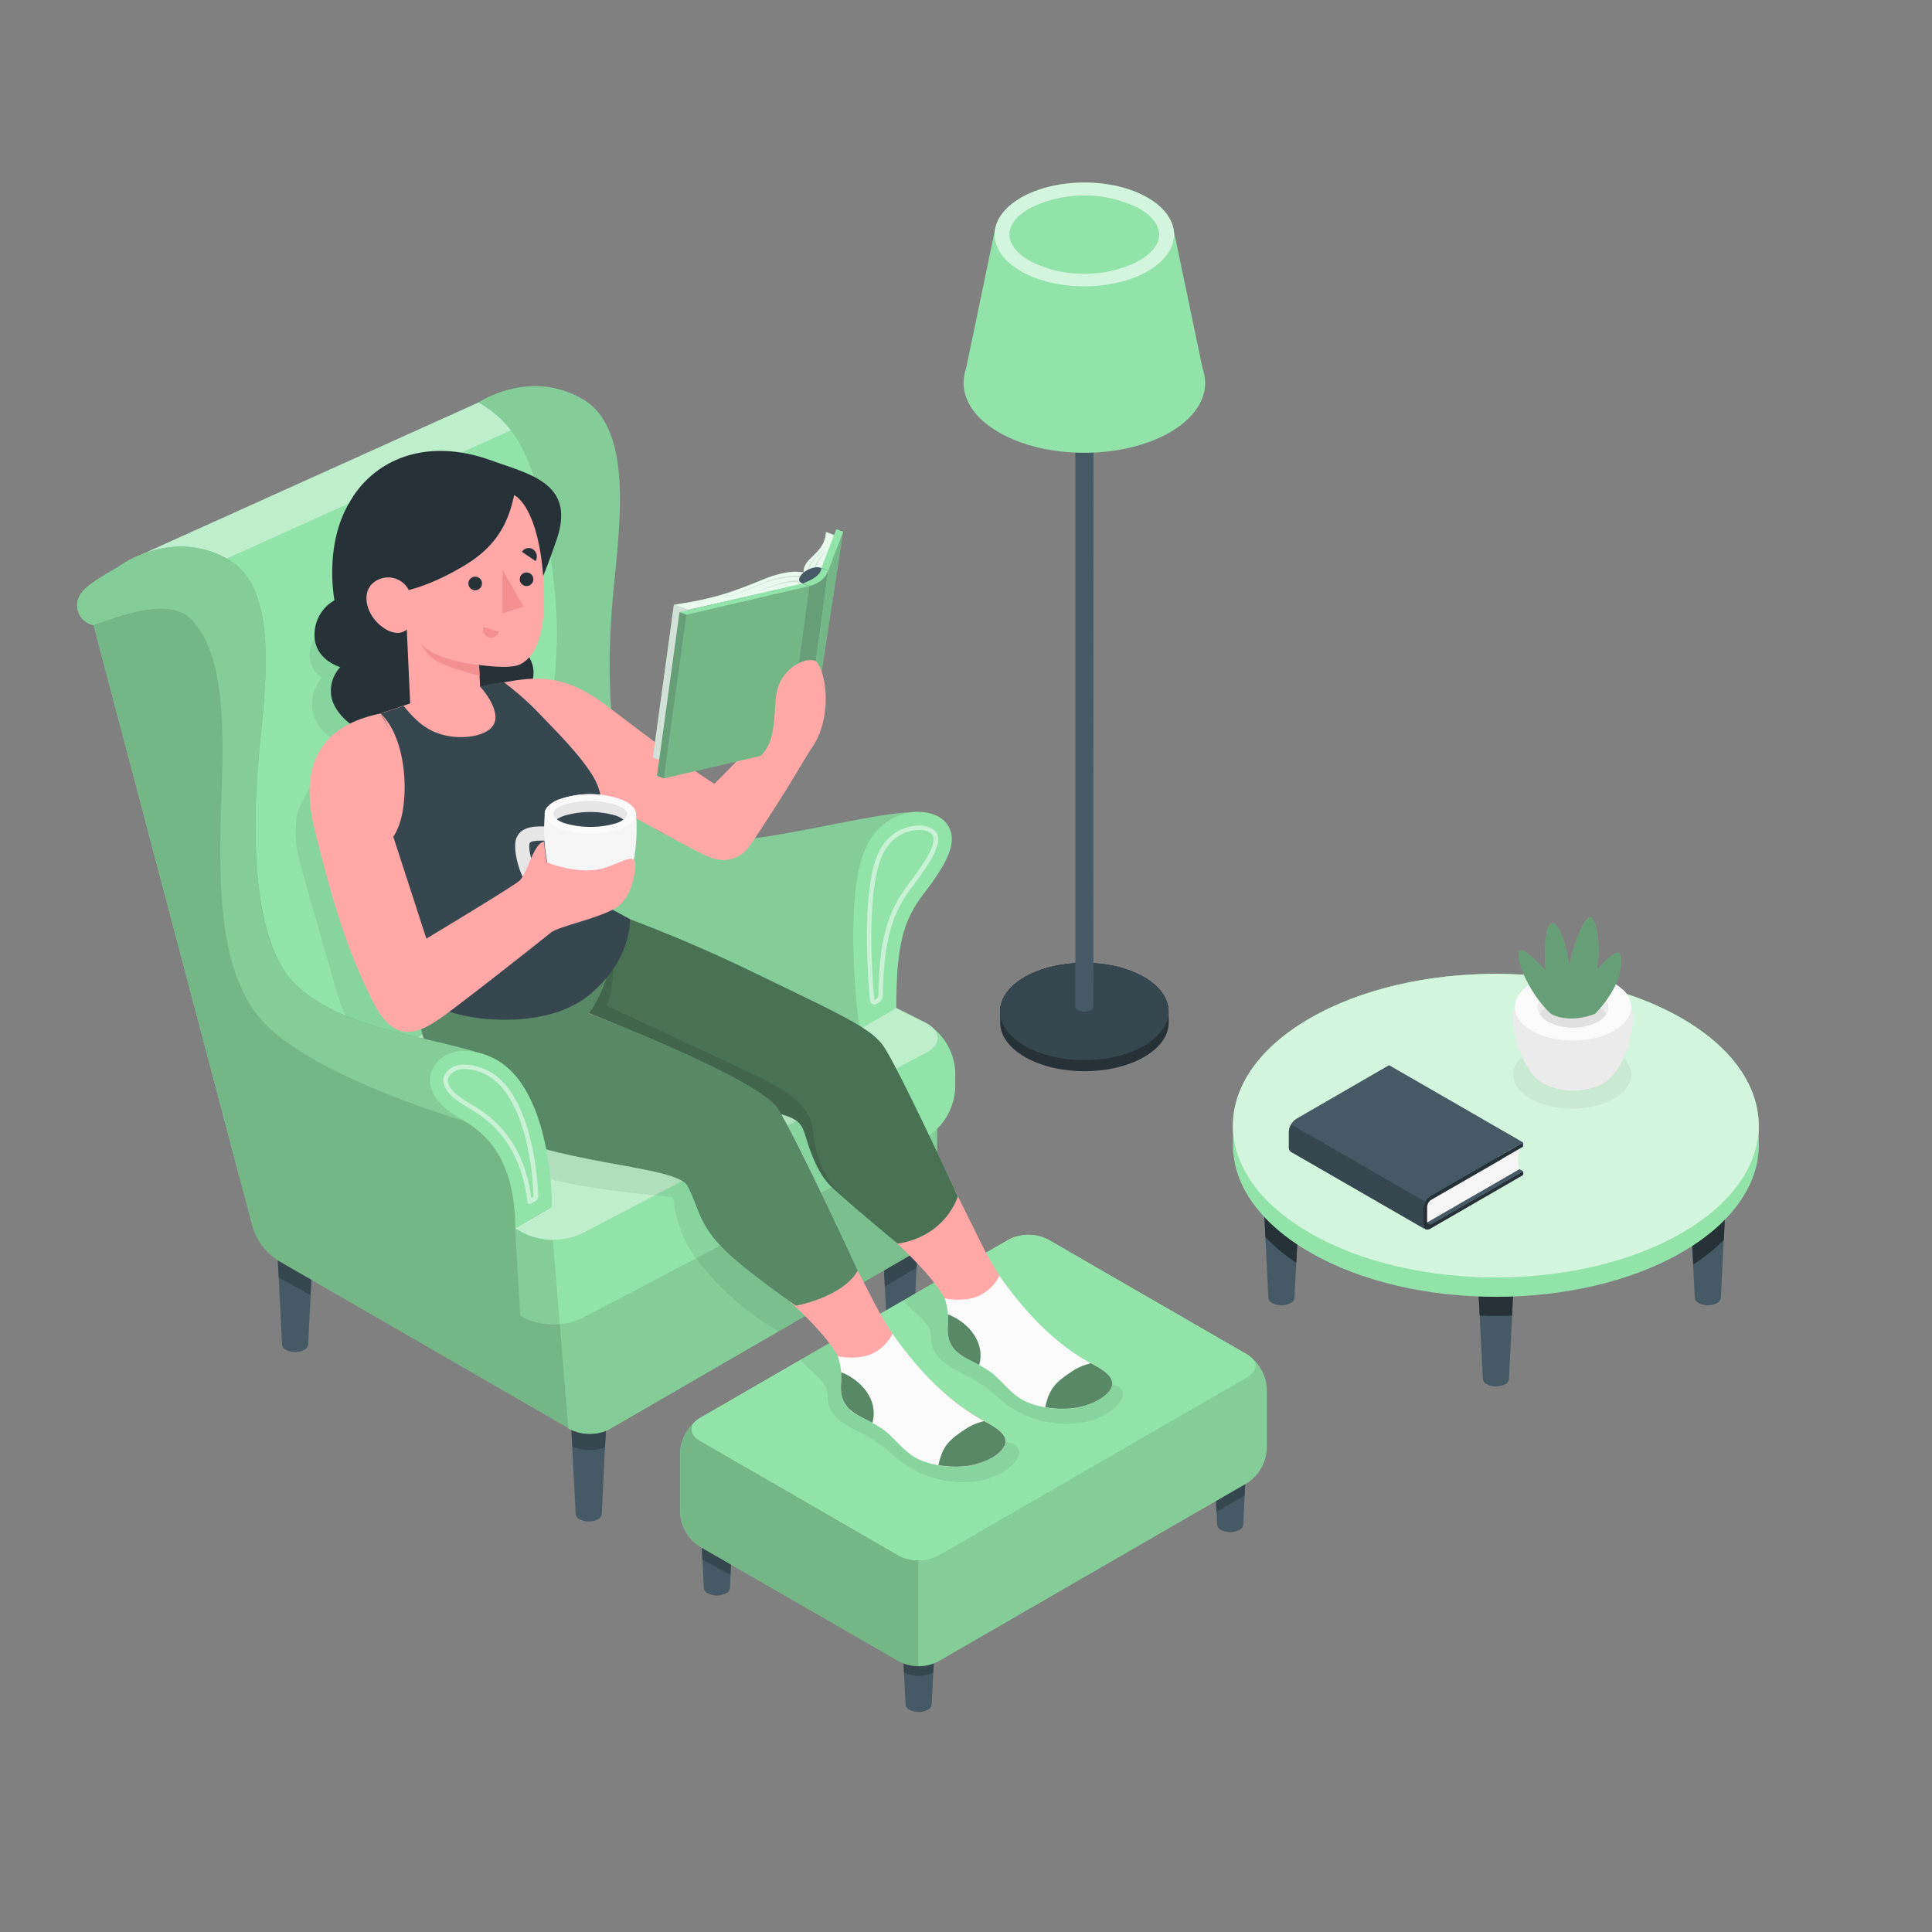 <svg xmlns="http://www.w3.org/2000/svg" viewBox="0 0 500 500"><rect x="0" y="0" width="500" height="500" fill="#808080" stroke="none"/><!--Relaxing at Home--><g id="Lamp--inject-502"><g id="lamp--inject-502"><path d="M265.19,252.86c-8.51,4.92-8.51,12.89,0,17.81s22.32,4.92,30.84,0,8.51-12.89,0-17.81S273.71,248,265.19,252.86Z" style="fill:#37474f"></path><path d="M302.42,261.77h0c0-3.23-2.1-6.45-6.36-8.91-8.52-4.91-22.33-4.91-30.84,0-4.26,2.46-6.38,5.68-6.37,8.91h0v3h0c.05,3.18,2.18,6.35,6.39,8.78,8.51,4.91,22.32,4.91,30.84,0,4.2-2.43,6.33-5.6,6.38-8.78h0Z" style="fill:#263238"></path><path d="M265.19,252.86c-8.51,4.92-8.51,12.89,0,17.81s22.32,4.92,30.84,0,8.51-12.89,0-17.81S273.71,248,265.19,252.86Z" style="fill:#37474f"></path><path d="M283,99.93h-4.69V260.36h0a1.09,1.09,0,0,0,.67,1.07,3.66,3.66,0,0,0,3.32,0,1.08,1.08,0,0,0,.66-1.07h0Z" style="fill:#455a64"></path><path d="M311.25,95.45h0l-7.55-36.13H257.52L250,95.45h0c-2,5.76.77,12,8.51,16.44,12.22,7.06,32,7.06,44.26,0C310.48,107.43,313.3,101.21,311.25,95.45Z" style="fill:#92E3A9"></path><path d="M264.2,70.18c9.06,5.23,23.77,5.23,32.84,0s9.06-13.73,0-19-23.78-5.24-32.84,0S255.13,64.94,264.2,70.18Z" style="fill:#92E3A9"></path><path d="M264.2,70.18c9.06,5.23,23.77,5.23,32.84,0s9.06-13.73,0-19-23.78-5.24-32.84,0S255.13,64.94,264.2,70.18Z" style="fill:#fff;opacity:0.6"></path><path d="M280.62,70.81a29,29,0,0,1-14.23-3.37c-3.32-1.91-5.15-4.31-5.15-6.74s1.83-4.83,5.15-6.75a31.71,31.71,0,0,1,28.45,0c3.32,1.92,5.15,4.31,5.15,6.75s-1.83,4.83-5.15,6.74A29,29,0,0,1,280.62,70.81Z" style="fill:#92E3A9"></path></g></g><g id="Table--inject-502"><g id="table--inject-502"><g id="table--inject-502"><path d="M326.9,308.48a2.32,2.32,0,0,1,1.38-1.94,7.44,7.44,0,0,1,6.72,0,2.36,2.36,0,0,1,1.39,1.93L335,335.9h0a1.67,1.67,0,0,1-1,1.34,5.21,5.21,0,0,1-4.74,0,1.67,1.67,0,0,1-1-1.34h0Z" style="fill:#455a64"></path><path d="M335,306.54a7.44,7.44,0,0,0-6.72,0,2.32,2.32,0,0,0-1.38,1.94l.59,11.71a47.53,47.53,0,0,0,8,6.63l.93-18.35A2.36,2.36,0,0,0,335,306.54Z" style="fill:#263238"></path><path d="M446.71,308.48a2.32,2.32,0,0,0-1.38-1.94,7.44,7.44,0,0,0-6.72,0,2.36,2.36,0,0,0-1.39,1.93l1.39,27.43h0a1.67,1.67,0,0,0,1,1.34,5.21,5.21,0,0,0,4.74,0,1.67,1.67,0,0,0,1-1.34h0Z" style="fill:#455a64"></path><path d="M445.33,306.54a7.44,7.44,0,0,0-6.72,0,2.36,2.36,0,0,0-1.39,1.93l1,18.77a50,50,0,0,0,7.91-6.34l.62-12.42A2.32,2.32,0,0,0,445.33,306.54Z" style="fill:#263238"></path><path d="M391.88,329.48a2.36,2.36,0,0,0-1.39-1.94,7.44,7.44,0,0,0-6.72,0,2.36,2.36,0,0,0-1.39,1.93l1.39,27.43h0a1.67,1.67,0,0,0,1,1.34,5.21,5.21,0,0,0,4.74,0,1.67,1.67,0,0,0,1-1.34h0Z" style="fill:#455a64"></path><path d="M391.32,340.48l.56-11a2.36,2.36,0,0,0-1.39-1.94,7.44,7.44,0,0,0-6.72,0,2.36,2.36,0,0,0-1.39,1.93l.56,11C385.73,340.58,388.53,340.58,391.32,340.48Z" style="fill:#263238"></path><path d="M455.18,291.32h-.07c0-10.05-6.58-20.11-19.87-27.78-26.57-15.34-69.65-15.34-96.22,0-13.29,7.67-19.88,17.73-19.87,27.78h-.06v5.4h0c.15,9.92,6.81,19.81,19.93,27.39,26.57,15.34,69.65,15.34,96.22,0,13.12-7.57,19.78-17.47,19.94-27.39h0Z" style="fill:#92E3A9"></path><path d="M339,263.54c-26.57,15.34-26.57,40.22,0,55.56s69.65,15.34,96.23,0,26.57-40.22,0-55.56S365.59,248.2,339,263.54Z" style="fill:#92E3A9"></path><g style="opacity:0.6"><path d="M339,263.54c-26.57,15.34-26.57,40.22,0,55.56s69.65,15.34,96.23,0,26.57-40.22,0-55.56S365.59,248.2,339,263.54Z" style="fill:#fff"></path></g></g><g id="Bookv--inject-502"><polygon points="394.19 303.13 369.2 317.49 334.5 297.46 359.49 283.09 394.19 303.13" style="fill:#455a64"></polygon><path d="M369,316.58l24.24-14a8.5,8.5,0,0,1,.11-5.29l-24.12,13.9A20.31,20.31,0,0,0,369,316.58Z" style="fill:#f5f5f5"></path><path d="M370.24,309.52a4.29,4.29,0,0,0-1.95,3.37v3.94c0,1.24.87,1.74,1.95,1.12l23.95-13.85v-1l-23.68,13.62c-.65.37-1.17.07-1.17-.68l0-3.65a2.57,2.57,0,0,1,1.17-2l23.66-13.63v-1.1Z" style="fill:#263238"></path><path d="M394.19,295.67l-34.7-20-23.95,13.85a4.29,4.29,0,0,0-2,3.37v3.94a1.37,1.37,0,0,0,.57,1.26l34.7,20a1.38,1.38,0,0,1-.57-1.26v-3.94a4.31,4.31,0,0,1,1.95-3.38Z" style="fill:#455a64"></path><path d="M368.86,311a4,4,0,0,0-.57,1.92v3.94a1.38,1.38,0,0,0,.57,1.26l-34.7-20a1.37,1.37,0,0,1-.57-1.26v-3.94a4,4,0,0,1,.57-1.92Z" style="fill:#37474f"></path></g><g id="Pot--inject-502"><g style="opacity:0.05"><path d="M417.67,271.88c6,3.44,6,9,0,12.45s-15.62,3.45-21.58,0-6-9,0-12.45S411.71,268.43,417.67,271.88Z"></path></g><path d="M397.39,278.87c-5.19-5.29-8.24-18.52-3.18-22.72H420c5.06,4.2,2,17.42-3.17,22.72l-.14.14-.18.18c-.15.14-.3.28-.47.42l-.12.09-.4.3a6.9,6.9,0,0,1-.67.43,17.12,17.12,0,0,1-15.46,0h0c-.23-.13-.45-.28-.67-.43l-.37-.28-.15-.12c-.16-.13-.31-.27-.45-.4l-.21-.2Z" style="fill:#ebebeb"></path><path d="M417.73,254.46c5.88,3.4,5.88,8.9,0,12.29s-15.4,3.39-21.28,0-5.87-8.89,0-12.29S411.86,251.07,417.73,254.46Z" style="fill:#fafafa"></path><path d="M413.57,256.87c3.57,2.06,3.57,5.41,0,7.47a14.28,14.28,0,0,1-12.95,0c-3.58-2.06-3.58-5.41,0-7.47A14.28,14.28,0,0,1,413.57,256.87Z" style="fill:#ebebeb"></path><path d="M400.62,260.42a14.28,14.28,0,0,1,12.95,0,5.88,5.88,0,0,1,2.14,2,5.88,5.88,0,0,1-2.14,2,14.28,14.28,0,0,1-12.95,0,5.88,5.88,0,0,1-2.14-2A5.88,5.88,0,0,1,400.62,260.42Z" style="fill:#e0e0e0"></path><path d="M412.78,262.38a29.24,29.24,0,0,0,4.68-6.23c2.16-3.82,2.56-8.94,1.45-9.58s-5.67,4.48-5.67,4.48a27.73,27.73,0,0,0,.48-6.53c-.2-3.4-1-6.5-2-7.12s-3.16,3.67-4.1,6.79-1.49,5.67-1.49,5.67a48.26,48.26,0,0,0-1.68-7.17c-1.13-3.23-2.16-4-3-3.64s-1.33,1.83-1.56,6.13a43.56,43.56,0,0,0,.19,6.17s-1.6-1.77-3.38-3.48c-2-1.88-2.8-2.14-3.36-1.78s-.71,3.28,2.32,8.76a30.41,30.41,0,0,0,5.72,7.53S405.61,265.08,412.78,262.38Z" style="fill:#92E3A9"></path><g style="opacity:0.3"><path d="M412.78,262.38a29.24,29.24,0,0,0,4.68-6.23c2.16-3.82,2.56-8.94,1.45-9.58s-5.67,4.48-5.67,4.48a27.73,27.73,0,0,0,.48-6.53c-.2-3.4-1-6.5-2-7.12s-3.16,3.67-4.1,6.79-1.49,5.67-1.49,5.67a48.26,48.26,0,0,0-1.68-7.17c-1.13-3.23-2.16-4-3-3.64s-1.33,1.83-1.56,6.13a43.56,43.56,0,0,0,.19,6.17s-1.6-1.77-3.38-3.48c-2-1.88-2.8-2.14-3.36-1.78s-.71,3.28,2.32,8.76a30.41,30.41,0,0,0,5.72,7.53S405.61,265.08,412.78,262.38Z"></path></g></g></g></g><g id="Character--inject-502"><g id="character--inject-502"><path d="M76.39,285l79.71-41.64s5.61-27.27-13.28-57c0,0,5.62-53-3.81-70.59-6.9-13.43-15.17-11.6-15.17-11.6L33.3,145Z" style="fill:#92E3A9"></path><path d="M123.84,104.15,33.3,145l3,9.66,99-44.7C129.45,102.91,123.84,104.15,123.84,104.15Z" style="fill:#fff;opacity:0.4"></path><path d="M124.18,188.89c.19,1.4,1.4,1.92,2.71,1.17a4.28,4.28,0,0,0,2-3.91c-.18-1.41-1.4-1.93-2.71-1.18A4.29,4.29,0,0,0,124.18,188.89Z" style="fill:#fff;opacity:0.4"></path><path d="M110.37,196.86c.19,1.4,1.41,1.93,2.72,1.17a4.28,4.28,0,0,0,2-3.91c-.19-1.41-1.4-1.93-2.71-1.18A4.3,4.3,0,0,0,110.37,196.86Z" style="fill:#fff;opacity:0.4"></path><path d="M96.57,204.83c.19,1.4,1.4,1.93,2.71,1.17a4.31,4.31,0,0,0,2-3.91c-.19-1.41-1.41-1.93-2.72-1.17A4.26,4.26,0,0,0,96.57,204.83Z" style="fill:#fff;opacity:0.4"></path><path d="M82.77,212.8c.18,1.4,1.4,1.93,2.71,1.17a4.27,4.27,0,0,0,2-3.91c-.19-1.4-1.4-1.93-2.71-1.17A4.27,4.27,0,0,0,82.77,212.8Z" style="fill:#fff;opacity:0.4"></path><path d="M157.05,364.42a2.34,2.34,0,0,0-1.39-1.94,7.41,7.41,0,0,0-6.71,0,2.38,2.38,0,0,0-1.39,1.94L149,391.85h0a1.69,1.69,0,0,0,1,1.34,5.27,5.27,0,0,0,4.74,0,1.69,1.69,0,0,0,1-1.34h0Z" style="fill:#455a64"></path><path d="M149,362.48a2.38,2.38,0,0,0-1.39,1.94l.51,9.95a11.86,11.86,0,0,0,8.47.22l.51-10.17a2.35,2.35,0,0,0-1.38-1.94A7.44,7.44,0,0,0,149,362.48Z" style="fill:#37474f"></path><path d="M237.72,317.83a2.36,2.36,0,0,0-1.39-1.94,7.41,7.41,0,0,0-6.71,0,2.37,2.37,0,0,0-1.39,1.94l1.39,27.43h0a1.65,1.65,0,0,0,1,1.33,5.21,5.21,0,0,0,4.74,0,1.7,1.7,0,0,0,1-1.33h0Z" style="fill:#455a64"></path><path d="M229.62,315.89a2.37,2.37,0,0,0-1.39,1.94L229,333l8.21-5,.51-10.17a2.36,2.36,0,0,0-1.39-1.94A7.41,7.41,0,0,0,229.62,315.89Z" style="fill:#37474f"></path><path d="M81.13,320.59a2.35,2.35,0,0,0-1.39-1.94,7.41,7.41,0,0,0-6.71,0,2.36,2.36,0,0,0-1.39,1.94L73,348h0a1.67,1.67,0,0,0,1,1.33,5.21,5.21,0,0,0,4.74,0,1.7,1.7,0,0,0,1-1.33h0Z" style="fill:#455a64"></path><path d="M73,318.65a2.36,2.36,0,0,0-1.39,1.94l.51,10,8.25,4.61.73-14.56a2.35,2.35,0,0,0-1.39-1.94A7.41,7.41,0,0,0,73,318.65Z" style="fill:#37474f"></path><path d="M24.18,161.69l41.23,156A16.11,16.11,0,0,0,72,326.25l70.87,40.91,4.27,2.46.16.1a12.07,12.07,0,0,0,9.7.5c.18-.08.37-.16.55-.26l79.78-46.13a10.57,10.57,0,0,0,5.19-8.53V287.71l-99.65,52.05L62.15,293.19l-38-131.5" style="fill:#92E3A9"></path><path d="M24.18,161.69l41.23,156A16.11,16.11,0,0,0,72,326.25l70.87,40.91,4.27,2.46.16.1a12.07,12.07,0,0,0,9.7.5c.18-.08.37-.16.55-.26l79.78-46.13a10.57,10.57,0,0,0,5.19-8.53V287.71l-99.65,52.05L62.15,293.19l-38-131.5" style="opacity:0.2"></path><path d="M242.47,290.44V315.3a10.57,10.57,0,0,1-5.19,8.53L157.5,370c-.18.1-.37.18-.55.26a11.64,11.64,0,0,1-9.38-.32c-.11,0-.21-.12-.32-.18l-.16-.1-2.5-30.37Z" style="fill:#92E3A9"></path><path d="M242.47,290.44V315.3a10.57,10.57,0,0,1-5.19,8.53L157.5,370c-.18.1-.37.18-.55.26a11.64,11.64,0,0,1-9.38-.32c-.11,0-.21-.12-.32-.18l-.16-.1-2.5-30.37Z" style="opacity:0.1"></path><path d="M247.21,277.29v4.4a15.91,15.91,0,0,1-7.75,12.83l-88.88,46.65a17.7,17.7,0,0,1-15.35-.31L84,311.27a16.78,16.78,0,0,1-7.58-13.14v-4.4a15.86,15.86,0,0,1,7.76-12.82L168.27,237a19.22,19.22,0,0,1,15.6-.13l55.51,27.77A15.51,15.51,0,0,1,247.21,277.29Z" style="fill:#92E3A9"></path><path d="M144.87,342.7a17.27,17.27,0,0,1-9.64-1.84L84,311.27a16.8,16.8,0,0,1-7.58-13.14v-4.4c0-4.42,2.88-9.57,6.66-12.14-3.17,2.27-2.87,5.57.92,7.76L135.23,319a16.32,16.32,0,0,0,7.84,1.89Z" style="opacity:0.1"></path><path d="M150.58,319.25l88.88-46.65c4.28-2.24,4.25-5.82-.08-8l-55.51-27.77a19.22,19.22,0,0,0-15.6.13L84.15,280.91c-4.29,2.24-4.37,6-.18,8.44l51.26,29.59A17.7,17.7,0,0,0,150.58,319.25Z" style="fill:#92E3A9"></path><path d="M150.58,319.25l88.88-46.65c4.28-2.24,4.25-5.82-.08-8l-55.51-27.77a19.22,19.22,0,0,0-15.6.13L84.15,280.91c-4.29,2.24-4.37,6-.18,8.44l51.26,29.59A17.7,17.7,0,0,0,150.58,319.25Z" style="fill:#fff;opacity:0.4"></path><path d="M123.84,104.15s13.1-8.87,26.91-.89,9.26,34.8,7.78,52.09-2,47.43,10.14,58.39,51.75-3.61,69.05-3.61l-15.25,56.25c-16.82-9.16-43.73-18.57-66.37-23,0,0,.74-35.07-15.33-55.1,0,0,5.93-14,2-42.13C139.23,120.09,134.37,110.24,123.84,104.15Z" style="fill:#92E3A9"></path><path d="M123.84,104.15s13.1-8.87,26.91-.89,9.26,34.8,7.78,52.09-2,47.43,10.14,58.39,51.75-3.61,69.05-3.61l-15.25,56.25c-16.82-9.16-43.73-18.57-66.37-23,0,0,.74-35.07-15.33-55.1,0,0,5.93-14,2-42.13C139.23,120.09,134.37,110.24,123.84,104.15Z" style="opacity:0.1"></path><path d="M222.47,266.38c-.78-5-4-34,1.42-46.58,4.7-11,17-11.6,20.9-6.9,3.67,4.45.41,10.38-5.75,18.43-5.21,6.79-7.08,13.13-7.08,29.57Z" style="fill:#92E3A9"></path><path d="M237.73,214.8a4.81,4.81,0,0,1,3.45,1.07c1.37,1.66-.44,5.55-5.85,12.62-5.74,7.48-7.76,14.79-8,29a1.29,1.29,0,0,1-.63,1.08l-.42.2c-1.2-13-1.32-29.54,1.92-37.1,2.16-5.05,6.34-6.85,9.54-6.85m0-1.16c-3.57,0-8.23,2-10.61,7.55-3.62,8.44-3,26.49-2,37.66a1.19,1.19,0,0,0,1.19,1.09,1.12,1.12,0,0,0,.6-.17l.37-.21a2.43,2.43,0,0,0,1.21-2.07c.26-14.15,2.23-21.05,7.78-28.29,6-7.89,7.67-11.83,5.83-14.07a5.88,5.88,0,0,0-4.36-1.49Z" style="fill:#fff;opacity:0.5"></path><path d="M242.47,413.73a2.35,2.35,0,0,0-1.39-1.94,7.41,7.41,0,0,0-6.71,0,2.34,2.34,0,0,0-1.39,1.94l1.39,27.43h0a1.66,1.66,0,0,0,1,1.33,5.23,5.23,0,0,0,4.75,0,1.7,1.7,0,0,0,1-1.33h0Z" style="fill:#455a64"></path><path d="M234.37,411.79a2.34,2.34,0,0,0-1.39,1.94l1,19.19a9.56,9.56,0,0,0,7.55,0l1-19.19a2.35,2.35,0,0,0-1.39-1.94A7.41,7.41,0,0,0,234.37,411.79Z" style="fill:#37474f"></path><path d="M323.14,367.17a2.35,2.35,0,0,0-1.39-1.94,7.41,7.41,0,0,0-6.71,0,2.35,2.35,0,0,0-1.39,1.94L315,394.6h0a1.66,1.66,0,0,0,1,1.33,5.23,5.23,0,0,0,4.75,0,1.7,1.7,0,0,0,1-1.33h0Z" style="fill:#455a64"></path><path d="M315,365.23a2.35,2.35,0,0,0-1.39,1.94l1.22,24.11,7.26-4.25,1-19.86a2.35,2.35,0,0,0-1.39-1.94A7.41,7.41,0,0,0,315,365.23Z" style="fill:#37474f"></path><path d="M190.27,383.6a2.35,2.35,0,0,0-1.38-1.94,7.44,7.44,0,0,0-6.72,0,2.38,2.38,0,0,0-1.39,1.94L182.17,411h0a1.67,1.67,0,0,0,1,1.34,5.27,5.27,0,0,0,4.74,0,1.67,1.67,0,0,0,1-1.34h0Z" style="fill:#455a64"></path><path d="M182.17,381.66a2.38,2.38,0,0,0-1.39,1.94l1,20,7.26,4,1.21-24a2.35,2.35,0,0,0-1.38-1.94A7.44,7.44,0,0,0,182.17,381.66Z" style="fill:#37474f"></path><path d="M176,375.75v15.73a11.17,11.17,0,0,0,5.06,8.76L232.67,430a11.14,11.14,0,0,0,10.12,0l80-46.21a11.18,11.18,0,0,0,5.06-8.76V359.31a11.18,11.18,0,0,0-5.06-8.76l-51.57-29.78a11.21,11.21,0,0,0-10.12,0L181.1,367A11.19,11.19,0,0,0,176,375.75Z" style="fill:#92E3A9"></path><path d="M237.73,403.81v27.41a10.4,10.4,0,0,1-5.06-1.2l-51.58-29.78a11.19,11.19,0,0,1-5.06-8.76V375.75a11.3,11.3,0,0,1,4.55-8.44c-2.28,1.63-2.1,4,.51,5.52l51.57,29.77A10.29,10.29,0,0,0,237.73,403.81Z" style="opacity:0.2"></path><path d="M327.89,359.31V375a11.19,11.19,0,0,1-5.06,8.76l-80,46.22a10.35,10.35,0,0,1-5.05,1.19v-27.4a10.28,10.28,0,0,0,5.05-1.21l80-46.21c2.6-1.51,2.78-3.89.51-5.51A11.29,11.29,0,0,1,327.89,359.31Z" style="opacity:0.1"></path><path d="M181.1,367l80-46.21a11.21,11.21,0,0,1,10.12,0l51.57,29.78c2.79,1.61,2.79,4.22,0,5.84l-80,46.21a11.21,11.21,0,0,1-10.12,0L181.1,372.83C178.3,371.21,178.3,368.6,181.1,367Z" style="fill:#92E3A9"></path><g id="shadow--inject-502" style="opacity:0.07"><path d="M228.27,289.81c-3.64-6.59-7.4-13.33-13.09-18.25-5.1-4.41-11.43-7.1-17.68-9.62-19.37-7.81-40.08-15.41-53.26-31.62-8.18-10.07-12.69-22.65-15.47-35.31-1.39-6.35-2.41-12.84-4.89-18.85S117.2,164.54,111.22,162c-2.78-1.19-5.55-1.38-8.48-1.85-1.25-.2-2.45-.77-3.74-.95a15.72,15.72,0,0,0-4.44.06,36.28,36.28,0,0,0-7.79,2.37,14.38,14.38,0,0,0-3.93,2.08,7.42,7.42,0,0,0,.42,11.76A10.15,10.15,0,0,0,86,191a2.19,2.19,0,0,1,1,.85,2,2,0,0,1-.4,1.75c-1.93,3.16-4,6.25-5.89,9.4-1.76,2.89-4.1,6.73-4.1,10.24-.58,4.46.67,8.93,1.9,13.26l7.65,26.78c2.36,8.3,5.28,17.35,12.63,21.87,6.48,4,15.14,3.51,21.22,8.1,5.48,4.15,7.6,11.46,12.55,16.24s11.55,6.22,17.93,7.36c7.58,1.36,15.21,2.08,22.86,2.9a1.14,1.14,0,0,1,.66.2,1.23,1.23,0,0,1,.33.77,37.84,37.84,0,0,0,2.9,10.27,40.57,40.57,0,0,0,4.94,7.21,70.16,70.16,0,0,0,17.39,15.19c.63.41,1.26.82,1.91,1.19l27.34-15.81,8.63-5a10.6,10.6,0,0,0,5-8.27Z"></path></g><g id="shadow--inject-502"><g style="opacity:0.07"><path d="M287,358c-1.7-.28-3.4-.57-5.07-1A28,28,0,0,1,275,354.2c-10.85-5.77-18.8-15.68-28.34-23.42a14.73,14.73,0,0,0-1.26-.94l-11.75,6.78,4.4,4.19a13.48,13.48,0,0,1,2.08,2.32c.89,1.35.73,2.62.91,4.14a7.71,7.71,0,0,0,2.71,4.86c2.23,2,5.39,3.26,7.85,4.64a36.86,36.86,0,0,1,6.74,5,26.39,26.39,0,0,0,21.49,6.42,17.64,17.64,0,0,0,6.82-2.45c1.62-1,4.77-3.57,3.79-5.81C289.92,358.64,288.33,358.24,287,358Z"></path></g><g style="opacity:0.07"><path d="M253,383.3a17.66,17.66,0,0,0,6.82-2.46c1.62-1,4.77-3.56,3.79-5.81-.56-1.28-2.15-1.67-3.53-1.9-1.7-.29-3.4-.57-5.07-1a27.64,27.64,0,0,1-6.84-2.83c-10.85-5.76-18.8-15.67-28.34-23.41-.3-.25-.62-.5-1-.74L207.09,352l4.14,3.94a13.86,13.86,0,0,1,2.08,2.32c.89,1.35.73,2.63.91,4.14a7.69,7.69,0,0,0,2.71,4.86c2.23,2,5.39,3.26,7.85,4.65a37.27,37.27,0,0,1,6.74,5A26.43,26.43,0,0,0,253,383.3Z"></path></g></g><g id="character--inject-502"><path d="M281,352.42a58.3,58.3,0,0,1-15.07-12.56,84.75,84.75,0,0,1-12.14-18.38c-7.39-14.89-22.33-45.33-25.51-50.21-4.53-7-29.95-17.34-42.71-23.44a269.91,269.91,0,0,0-29.65-12l-25.43-1.43c-.6,8.67-1.16,15.4,2.76,23.67S145.55,271.6,158.28,277c10.54,4.49,40,9,43.06,9.93s6.11.37,7.73,5.88,1.4,8.1,7.77,14.71c8.18,8.49,22.27,19,27.63,28.43a16.23,16.23,0,0,1,1.08,6.78c-.79,8.87,6.65,8.2,12,13,2.89,2.59,4.88,5.5,8.64,7a24.87,24.87,0,0,0,10.74,1.53c3.29-.24,8.28-1.88,10-4.29C289.58,356.21,284.37,354.34,281,352.42Z" style="fill:#ffa8a7"></path><path d="M157.58,235.88a382.08,382.08,0,0,1,38.34,16.21c22.82,11,28.88,13.86,32.31,18.1s19.64,39.44,19.64,39.44-2.9,10.24-15.56,12.23c0,0-14.29-11.83-17.41-15s-5-8.08-6.45-12.9-2.74-5.3-19.53-8.24-41-8-52-20.65-10.63-24-10.63-24Z" style="fill:#92E3A9"></path><path d="M157.58,235.88a382.08,382.08,0,0,1,38.34,16.21c22.82,11,28.88,13.86,32.31,18.1s19.64,39.44,19.64,39.44-2.9,10.24-15.56,12.23c0,0-14.29-11.83-17.41-15s-5-8.08-6.45-12.9-2.74-5.3-19.53-8.24-41-8-52-20.65-10.63-24-10.63-24Z" style="opacity:0.5"></path><path d="M210.22,291.57c-1.07-7.06-10.24-11.13-18-14.82-6.6-3.13-35.16-16.44-35.16-16.44,2.31-5.78,2-19.31,2-19.31l-28.48,9.2a32.2,32.2,0,0,0,2.59,7.92c3.92,8.27,12.35,13.48,25.08,18.92,5.81,2.47,17.19,5.57,26.76,8,1.33.25,2.63.48,3.88.7,16.79,2.94,18.11,3.42,19.53,8.24s3.33,9.75,6.45,12.9c.45.44,1.12,1.07,1.94,1.81h0C211.14,301.55,210.84,295.62,210.22,291.57Z" style="opacity:0.1"></path><path d="M287.15,359.89c2.72-3.75-3.3-6.12-6.19-7.83-9.27-5.49-16.31-13.4-22.33-21.89a11.19,11.19,0,0,1-4.94,5c-3.74,2-9.22.86-9.22.86a16.62,16.62,0,0,1,.87,6.88c-.78,8.86,6.85,8.33,12.17,13.11,2.89,2.59,4.89,5.5,8.65,7a24.72,24.72,0,0,0,10.74,1.53C280.18,364.27,285.09,362.72,287.15,359.89Z" style="fill:#fafafa"></path><path d="M245.33,340.16a16.34,16.34,0,0,1,0,2.71c-.59,6.73,3.67,8.05,8.08,10.38C255.06,347.34,250.5,342.14,245.33,340.16Z" style="fill:#92E3A9"></path><path d="M245.33,340.16a16.34,16.34,0,0,1,0,2.71c-.59,6.73,3.67,8.05,8.08,10.38C255.06,347.34,250.5,342.14,245.33,340.16Z" style="opacity:0.4"></path><path d="M282.3,352.81a15.47,15.47,0,0,0-4.88,2.11c-4.07,2.77-5.79,4.15-6.91,9.27a26,26,0,0,0,6.39.32c3.28-.24,8.19-1.79,10.25-4.62C289.5,356.66,285.35,354.46,282.3,352.81Z" style="fill:#92E3A9"></path><path d="M282.3,352.81a15.47,15.47,0,0,0-4.88,2.11c-4.07,2.77-5.79,4.15-6.91,9.27a26,26,0,0,0,6.39.32c3.28-.24,8.19-1.79,10.25-4.62C289.5,356.66,285.35,354.46,282.3,352.81Z" style="opacity:0.4"></path><path d="M253.32,367a66,66,0,0,1-15.11-12.53A82.56,82.56,0,0,1,226,336.63c-7.52-14.6-22.63-43.8-25.8-48.66-6-9.28-47.87-25.77-47.87-25.77,2.1-4.5,6.71-15.58,6.65-20.18l-52.16,9.15c1.48,11.28,3.89,19.51,7.93,25.58,5.48,8.22,9.44,13.52,22.41,17.7,10.9,3.51,33.45,6.8,36.55,7.73s6.12.37,7.74,5.88,1.4,8.1,7.77,14.71c8.18,8.49,22.26,18.78,27.63,28.2a16.46,16.46,0,0,1,.87,6.88c-.78,8.86,6.86,8.33,12.17,13.11,2.89,2.59,4.89,5.5,8.65,7a24.87,24.87,0,0,0,10.74,1.53c3.28-.24,8.19-1.79,10.25-4.62C262.23,371.12,256.21,368.75,253.32,367Z" style="fill:#ffa8a7"></path><path d="M106.8,251.17s.41,29.68,18.22,40,50.08,10.28,52.92,15.76,2.84,9.41,8.5,15.46c5.41,5.79,19.54,15.53,19.54,15.53s12.12-2.19,16-9.08c0,0-15.65-33.95-20.61-41.83s-49-24.77-49-24.77,6-7.37,6.78-21.2S106.8,251.17,106.8,251.17Z" style="fill:#92E3A9"></path><path d="M106.8,251.17s.41,29.68,18.22,40,50.08,10.28,52.92,15.76,2.84,9.41,8.5,15.46c5.41,5.79,19.54,15.53,19.54,15.53s12.12-2.19,16-9.08c0,0-15.65-33.95-20.61-41.83s-49-24.77-49-24.77,6-7.37,6.78-21.2S106.8,251.17,106.8,251.17Z" style="opacity:0.4"></path><path d="M259.51,374.87c2.72-3.75-3.3-6.12-6.19-7.83-9.27-5.49-16.34-13.4-22.36-21.89a10.94,10.94,0,0,1-4.91,5c-3.74,2-9.22.86-9.22.86a16.46,16.46,0,0,1,.87,6.88c-.78,8.86,6.86,8.33,12.17,13.11,2.89,2.59,4.89,5.5,8.65,7a24.87,24.87,0,0,0,10.74,1.53C252.54,379.25,257.45,377.7,259.51,374.87Z" style="fill:#fafafa"></path><path d="M217.69,355.14a16.33,16.33,0,0,1,0,2.71c-.59,6.73,3.67,8,8.08,10.38C227.42,362.32,222.86,357.12,217.69,355.14Z" style="fill:#92E3A9"></path><path d="M217.69,355.14a16.33,16.33,0,0,1,0,2.71c-.59,6.73,3.67,8,8.08,10.38C227.42,362.32,222.86,357.12,217.69,355.14Z" style="opacity:0.4"></path><path d="M254.67,367.79a15.43,15.43,0,0,0-4.89,2.11c-4.07,2.76-5.79,4.15-6.91,9.26a26,26,0,0,0,6.39.33c3.28-.24,8.19-1.79,10.25-4.62C261.86,371.64,257.71,369.43,254.67,367.79Z" style="fill:#92E3A9"></path><path d="M254.67,367.79a15.43,15.43,0,0,0-4.89,2.11c-4.07,2.76-5.79,4.15-6.91,9.26a26,26,0,0,0,6.39.33c3.28-.24,8.19-1.79,10.25-4.62C261.86,371.64,257.71,369.43,254.67,367.79Z" style="opacity:0.4"></path><path d="M90.32,130.29c-6.52,11-3.76,25.07-3.76,25.07a10.27,10.27,0,0,0-5.17,9.07c.07,6.4,6.67,8.21,6.67,8.21a9,9,0,0,0-2.18,8.22c1.28,4.74,8.19,11.61,18.4,8.22a22.62,22.62,0,0,0,13.55-11.69Z" style="fill:#263238"></path><circle cx="130.53" cy="174.08" r="7.55" transform="translate(-56.68 63.2) rotate(-22.5)" style="fill:#263238"></circle><path d="M201.74,185.2s-9.37,10.29-16.85,17.64c-7.93-4.91-21-15-27.93-20.25-10.22-7.74-17.16-7.55-24.74-6.32,0,0,3.34,5.55,6.14,10,2.5,3.92,9.79,16.31,9.79,16.31s30.64,17.32,35.2,19.15,7.94.42,10.16-2.12c1-1.18,9-13.5,12-18.57,1.47-2.43,3.55-6,5.15-8.35Z" style="fill:#ffa8a7"></path><path d="M110.07,180.71l-11.59,3.95s4.62,5.31,4.11,18.5c-.24,6.11-2.18,9.67-4.45,13.28-.78,11.75,9.53,34.52,9.53,34.52s11.21,5.7,31.25-.46c17.61-5.41,15.4-11,15.4-11l-7.16-10.25.65-10.78a144.09,144.09,0,0,0-3.65-23.63c-2.84-10.67-11.94-18.54-11.94-18.54l-4.77.79Z" style="fill:#ffa8a7"></path><path d="M163,237.84l-10.18-5.44-2.88-6.31.71-7.86c5.84-5.25,6.45-11.88,2.29-18.19-3.42-5.19-8-9.76-12.86-14.83a74,74,0,0,0-9.67-8.63,25.45,25.45,0,0,0-6.11,1.16s3.74,4,3.93,7.71c.23,4.72-7.26,6-12.38,5s-8-3.63-11.4-7.76l-5.92,2c5,4.69,7,15,5.89,23.88s-5.43,10.68-5.43,10.68l-.19,4.88a113.37,113.37,0,0,0,3.07,14.3c1.85,6,4.1,13.08,4.1,13.08s.88,10.07,2.21,13.21c1.15-.72,3.24-1.61,4.08-4.75,6.17,4.19,28.41,7.12,40.1-2.37C163.8,248.25,163,237.84,163,237.84Z" style="fill:#37474f"></path><path d="M140.73,230.34a7.24,7.24,0,0,1-2.89-.56c-1.27-.54-2.33-2-3.23-4.42-.77-2.05-1.93-6.53-.84-8.76,1.38-2.83,4.89-2.75,7.21-2.7h.81l0,3.66h-.86c-1.31,0-3.49-.07-3.85.65-.54,1.42,1.11,7.43,2.27,8.23a5.73,5.73,0,0,0,3.39-.06l1.17,3.47A10,10,0,0,1,140.73,230.34Z" style="fill:#e6e6e6"></path><path d="M141,210.08c.27-1.13,1.4-2.23,3.4-3.09a24,24,0,0,1,16.71.07c2,.87,3.11,2,3.38,3.11h.06c.76,7.46-.6,16.1-3.28,20.88a.41.41,0,0,1,0,.09l0,.08h0a5.66,5.66,0,0,1-2.19,2,14,14,0,0,1-12.67,0,5.72,5.72,0,0,1-2.17-2.07h0l0-.06-.06-.12c-2.63-4.79-3.93-13.44-3.12-20.89Z" style="fill:#f5f5f5"></path><path d="M144.42,207c-4.62,2-4.63,5.24,0,7.26a24,24,0,0,0,16.71.06c4.62-2,4.63-5.23,0-7.25A24,24,0,0,0,144.42,207Z" style="fill:#fafafa"></path><path d="M146,208.26c-3.73,1.29-3.73,3.41,0,4.74a23.7,23.7,0,0,0,13.48.05c3.73-1.3,3.73-3.42,0-4.74A23.52,23.52,0,0,0,146,208.26Z" style="fill:#e6e6e6"></path><path d="M146,211.12a7.06,7.06,0,0,0-1.87.93A7.26,7.26,0,0,0,146,213a23.7,23.7,0,0,0,13.48.05,7.37,7.37,0,0,0,1.87-.93,7.26,7.26,0,0,0-1.86-1A23.7,23.7,0,0,0,146,211.12Z" style="fill:#37474f"></path><path d="M96.55,259.26c-5.93-11.87-9.62-22.3-15.16-44.78-4.48-18.16,3.18-27,17.09-29.82,10.76,17.25,3.28,31.82,3.28,31.82l8.59,26.44s21.32-12.82,23.93-14.85c2.15-1.66,3.79-10,6.54-10.23a45.38,45.38,0,0,0,.68,5.33s6.31,2.62,12.27,2,11.28-5.93,10.6-.45c-.27,2.18-.78,6.28-3.74,9.29s-14.63,5.3-17.81,7.15c0,0-17.14,13.69-27.23,21.2C108.65,267.5,102.28,270.75,96.55,259.26Z" style="fill:#ffa8a7"></path><path d="M127.19,119.18c-21-7.61-35.67,3.5-39.12,16.79-2.3,8.86,1.07,18.54,6.2,25,2.7,3.42,3.74,4.89,5.84,6.8s4.15,3.52,5.56,3.71l-.29-6a20.56,20.56,0,0,0,10.07,2.08l5.41-.2c12.83-.47,18.08-12.76,23.2-27.73C149.07,125.05,137,122.73,127.19,119.18Z" style="fill:#263238"></path><path d="M133.06,128.14c3.15,1.66,7.32,9.18,7.73,25.36.35,13.71-3.92,17.31-6.1,18.39s-6.51.7-10.72.21l.33,6.68-18.12,3.8-.9-19.67s-2.34,2.51-6.69-.94c-3.59-2.84-5-7.86-2.45-10.71a6,6,0,0,1,9.64,1.43s6.25-1.31,14.88-6.62S131.74,134.26,133.06,128.14Z" style="fill:#ffa8a7"></path><circle cx="136.27" cy="149.91" r="1.76" style="fill:#263238"></circle><circle cx="122.98" cy="151" r="1.76" style="fill:#263238"></circle><path d="M125.1,162.26l4,1.23a2.07,2.07,0,0,1-2.59,1.47A2.21,2.21,0,0,1,125.1,162.26Z" style="fill:#f28f8f"></path><path d="M138.6,145.2l-3.51-2.38a2,2,0,0,1,2.89-.62A2.22,2.22,0,0,1,138.6,145.2Z" style="fill:#263238"></path><polygon points="130.06 147.49 130.07 158.73 135.52 156.98 130.06 147.49" style="fill:#f28f8f"></polygon><path d="M124,172.1c-4.43-.36-13.62-2.52-15.21-6a9.29,9.29,0,0,0,3.4,4.42c2.82,2.19,11.94,4.36,11.94,4.36Z" style="fill:#f28f8f"></path><path d="M208,148.17s-.35-1.49,1.39-3.29,4.14-3.4,4.38-7.19l3,1.13-3.32,8.51Z" style="fill:#92E3A9"></path><path d="M208,148.17s-.35-1.49,1.39-3.29,4.14-3.4,4.38-7.19l3,1.13-3.32,8.51Z" style="fill:#fff;opacity:0.8"></path><path d="M208,148.17s-3.24-1-9.56,1.44-11.38,5.07-24,6.89l3.58,1.34,32.33-7.32Z" style="fill:#92E3A9"></path><path d="M208,148.17s-3.24-1-9.56,1.44-11.38,5.07-24,6.89l3.58,1.34,32.33-7.32Z" style="fill:#fff;opacity:0.8"></path><polygon points="174.41 156.5 168.98 196 172.55 197.35 177.99 157.84 174.41 156.5" style="fill:#92E3A9"></polygon><polygon points="174.41 156.5 168.98 196 172.55 197.35 177.99 157.84 174.41 156.5" style="fill:#fff;opacity:0.8"></polygon><polygon points="174.41 156.5 168.98 196 172.55 197.35 177.99 157.84 174.41 156.5" style="opacity:0.1"></polygon><g style="opacity:0.1"><path d="M214.07,139.71a6.54,6.54,0,0,1-1,2.34,22.14,22.14,0,0,1-1.59,2,13.17,13.17,0,0,0-1.56,2,4.32,4.32,0,0,0-.48,1.13,2.39,2.39,0,0,0,0,1.15l-.39.12a2.72,2.72,0,0,1,.1-1.37,5.15,5.15,0,0,1,.55-1.19,13.16,13.16,0,0,1,1.68-2A18.89,18.89,0,0,0,213,142,6.39,6.39,0,0,0,214.07,139.71Z"></path><path d="M213.9,141.92a6.8,6.8,0,0,1-.79,1.45c-.31.46-.63.91-.93,1.37a8.29,8.29,0,0,0-.78,1.43,3.4,3.4,0,0,0-.27,1.53l-.41,0a3.8,3.8,0,0,1,.4-1.67,9,9,0,0,1,.89-1.43c.33-.44.68-.87,1-1.31A6.48,6.48,0,0,0,213.9,141.92Z"></path><path d="M187,154.68a47.67,47.67,0,0,0,5.2-1.67c1.7-.64,3.37-1.36,5.05-2.06a25,25,0,0,1,5.24-1.59,19.21,19.21,0,0,1,2.73-.34,8.07,8.07,0,0,1,1.39,0,3.25,3.25,0,0,1,1.39.42l-.23.34a2.78,2.78,0,0,0-1.2-.38,8.53,8.53,0,0,0-1.34-.06,20.47,20.47,0,0,0-2.69.29,25,25,0,0,0-5.22,1.47c-1.69.67-3.37,1.37-5.09,2A47.64,47.64,0,0,1,187,154.68Z"></path><path d="M195.64,153.09c1-.31,2-.68,2.92-1s1.95-.71,2.94-1a21.1,21.1,0,0,1,3.05-.71,8.36,8.36,0,0,1,3.15.06l-.1.39a8.26,8.26,0,0,0-3-.15,20,20,0,0,0-3,.61c-1,.27-2,.59-3,.91S196.64,152.82,195.64,153.09Z"></path></g><polygon points="216.43 136.94 212.57 147.01 206.74 189.37 208.53 190.04 212.04 177.9 218.21 137.6 216.43 136.94" style="fill:#92E3A9"></polygon><polygon points="214.36 147.68 218.21 137.6 212.04 177.9 208.53 190.04 214.36 147.68" style="opacity:0.2"></polygon><polygon points="207.72 151 175.86 158.41 170.03 200.78 171.82 201.45 203.68 194.03 209.51 151.67 207.72 151" style="fill:#92E3A9"></polygon><polygon points="177.65 159.09 171.82 201.45 203.68 194.03 209.51 151.67 177.65 159.09" style="opacity:0.2"></polygon><polygon points="175.86 158.41 177.65 159.09 171.82 201.45 170.03 200.78 175.86 158.41" style="opacity:0.3"></polygon><path d="M209.51,151.67l4.85-4L208.53,190c-.47,2.32-2.15,3.59-4.85,4Z" style="fill:#92E3A9"></path><path d="M209.51,151.67l4.85-4L208.53,190c-.55,2.46-2.3,3.65-4.85,4Z" style="opacity:0.3"></path><path d="M212.38,146.93c-1.1-.41-3.07.14-4.41,1.24s-1.54,2.33-.44,2.75l2,.75,4.85-4-1.79-.67Z" style="fill:#455a64"></path><path d="M212.57,147c-.06,1.6-1.87,2.89-4.85,4l1.79.67c2.59-.74,4.16-2.1,4.85-4Z" style="fill:#92E3A9"></path><path d="M210.68,192.65c4.45-7.28,3.32-17.76.84-21.13-1.65-2.24-10.33.89-10.8,9.69-.46,8.59-1,11.47-3.87,14.41Z" style="fill:#ffa8a7"></path></g><path d="M61.77,303.93l72.87,36.59-1.31-22.67,9.49-5.48c-.68-17.58-5.5-35.62-17.95-39.62-15.56-4.92-35.75-6.51-47.86-17.47S65.39,214.19,66.87,196.9s6-44.12-7.78-52.1-26.92.9-26.92.9C26.27,149.53,19.41,152.3,20,157a5,5,0,0,0,4.2,4.74Z" style="fill:#92E3A9"></path><path d="M61.77,303.93l72.87,36.59-1.31-22.67,9.49-5.48c-.68-17.58-5.5-35.62-17.95-39.62-15.56-4.92-35.75-6.51-47.86-17.47S65.39,214.19,66.87,196.9s6-44.12-7.78-52.1-26.92.9-26.92.9C26.27,149.53,19.41,152.3,20,157a5,5,0,0,0,4.2,4.74Z" style="opacity:0.2"></path><path d="M50.05,160.83c5.52,6.62,8.37,17.12,7.35,42.94s-.61,46.63,9.49,59.28c12,15,53.05,27,53.05,27l16-7.34c-2.72-4.81-6.35-8.39-11.11-9.92-15.56-4.92-35.75-6.51-47.86-17.47S65.39,214.19,66.87,196.9s6-44.12-7.78-52.1-26.92.9-26.92.9C26.27,149.53,19.41,152.3,20,157a5,5,0,0,0,4.2,4.74C31.88,159.16,44.52,154.22,50.05,160.83Z" style="fill:#92E3A9"></path><path d="M50.05,160.83c5.52,6.62,8.37,17.12,7.35,42.94s-.61,46.63,9.49,59.28c12,15,53.05,27,53.05,27l16-7.34c-2.72-4.81-6.35-8.39-11.11-9.92-15.56-4.92-35.75-6.51-47.86-17.47S65.39,214.19,66.87,196.9s6-44.12-7.78-52.1-26.92.9-26.92.9C26.27,149.53,19.41,152.3,20,157a5,5,0,0,0,4.2,4.74C31.88,159.16,44.52,154.22,50.05,160.83Z" style="opacity:0.1"></path><path d="M133.33,317.85l9.49-5.48c0-10.52-2.71-33.39-16-38.92-10.57-4.39-15.67,2.06-15.56,6,.13,4.48,3.36,7.43,8.71,10.52C127,294.09,133.33,301.41,133.33,317.85Z" style="fill:#92E3A9"></path><path d="M120.2,276.65a12.8,12.8,0,0,1,4.8,1.12c8.81,3.65,12.53,18.78,13.08,31.71a.32.32,0,0,1-.16.32l-.42.24C136,298.86,131,291,122.28,286c-5.81-3.34-6.34-5.16-6.38-6.6a2.53,2.53,0,0,1,.78-1.44,4.68,4.68,0,0,1,3.52-1.27m0-1.17a5.82,5.82,0,0,0-4.36,1.63,3.46,3.46,0,0,0-1.1,2.28c.06,2.18,1.27,4.3,7,7.58,8.61,5,13.44,12.87,14.77,24.18a.52.52,0,0,0,.52.46.45.45,0,0,0,.25-.07l1.27-.73a1.51,1.51,0,0,0,.75-1.38c-.57-13.29-4.49-28.88-13.8-32.74a14,14,0,0,0-5.25-1.21Z" style="fill:#fff;opacity:0.5"></path></g></g></svg>